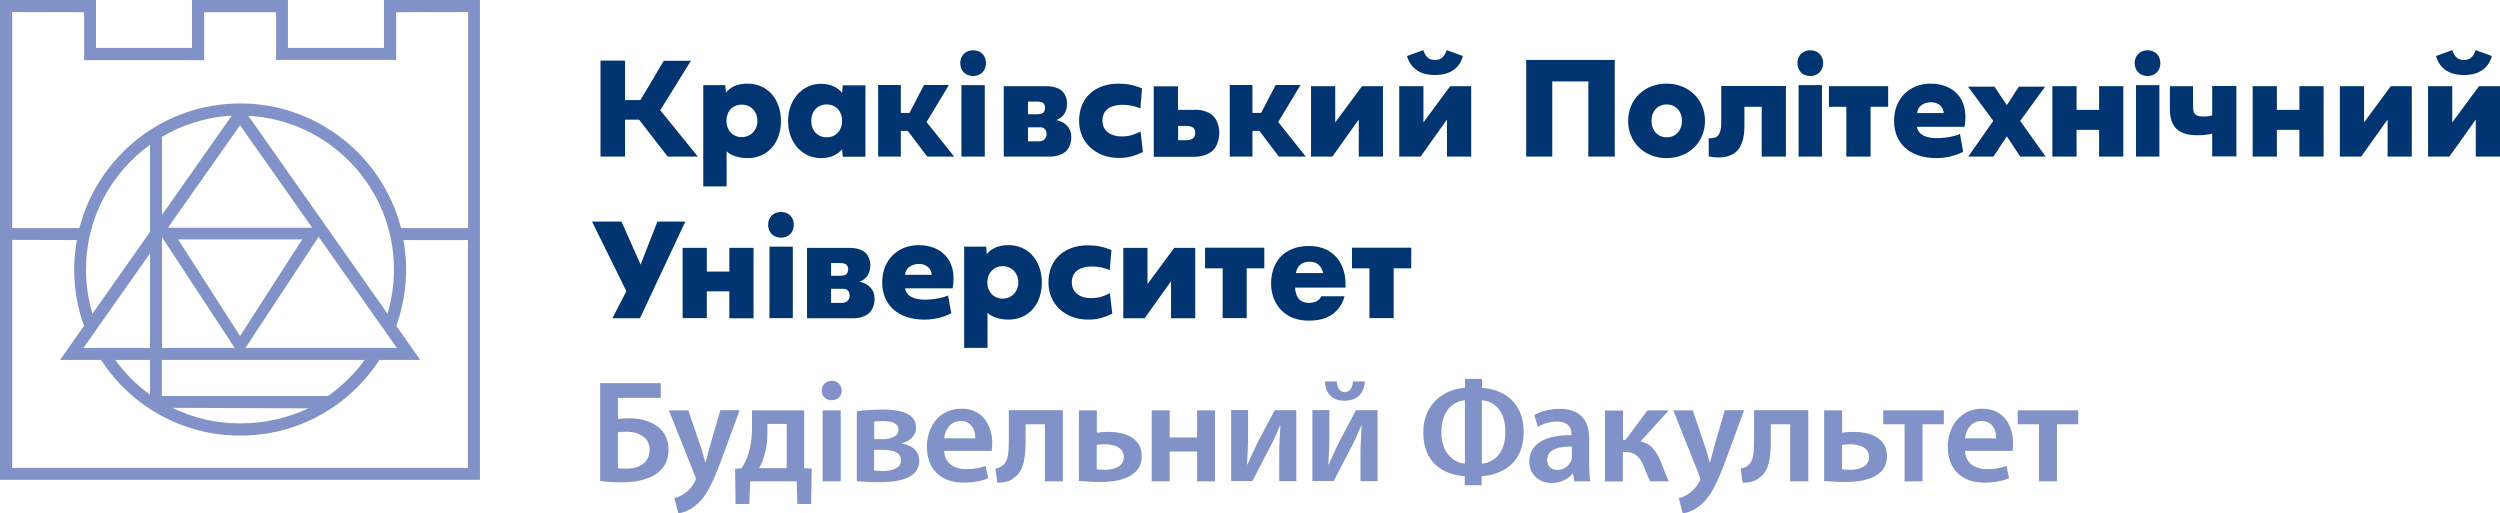 <?xml version="1.0" encoding="UTF-8"?>
<svg xmlns="http://www.w3.org/2000/svg" id="Layer_1" viewBox="0 0 1476.7 303.2">
  <defs>
    <style>.cls-1{fill:#003571;}.cls-1,.cls-2{stroke-width:0px;}.cls-2{fill:#8192c9;}</style>
  </defs>
  <g id="LOGO">
    <path class="cls-2" d="m226.8,0v28.3h-56.7V0h-56.7v28.3h-56.7V0H0v283.4h283.5V0h-56.7ZM7.2,7.1l42.5.1v-.1,28.4h70.9V7.2h42.5v28.2h70.9V7.2h0l42.5-.1h0v127.6h-39.6c-10.9-42.3-49.4-73.6-95-73.6s-84.1,31.3-95,73.6H7.2V7.1h0Zm43.6,152.1c0-30.3,14.9-57.2,37.8-73.7v51.5l-34,48.3c-2.5-8.5-3.8-17.2-3.8-26.1Zm54.4-17.8h73.3l-36.7,57.1-36.6-57.1Zm33.4,64.1h-42.9v-65.4l42.9,65.4Zm-39.4-71l42.6-60.5,42.6,60.5h-85.2Zm-3.5-7.6v-46.1c12.2-7.2,26.2-11.7,41.2-12.5l-41.2,58.6Zm-7.1,22.8v55.8h-39.3l39.3-55.8Zm0,62.9v20.5c-7.8-5.6-14.7-12.5-20.5-20.5h20.5Zm105.1,21.3h-98.1v-21.3h119.8c-6,8.3-13.5,15.6-21.7,21.3Zm-11.5,7.3c-12.7,5.8-26,8.9-40.4,8.9s-28-3.3-39.9-9.2l80.3.3Zm-37.2-35.7l43.2-65.6,46.2,65.6h-89.4Zm1.7-137.1c47.9,2.6,86,42.3,86,90.8,0,8.9-1.3,17.6-3.8,26.1l-82.2-116.9ZM7.2,276.3v-134.6l38.2.1c-1,5.7-1.6,11.5-1.6,17.4,0,11.4,2,22.6,5.8,33.3l-14.1,20.1h24.2c18.2,28,48.8,44.7,82.2,44.7s64-16.7,82.2-44.7h24.1l-14.1-20.1c3.8-10.7,5.8-21.9,5.8-33.3,0-5.9-.6-11.8-1.6-17.4h38.1v134.6H7.2v-.1Z"></path>
  </g>
  <g id="Warstwa_3">
    <path class="cls-1" d="m378.3,59.1l13.8-23.2h16l-18.1,29.2,22.2,27.4h-17.8l-16.9-21.8h-8.3v21.8h-14.5v-56.7h14.5v23.3h9.1Z"></path>
    <path class="cls-1" d="m415.4,110.1v-59.8h13l.4,4.4c2.5-3.1,6.4-5.3,12.8-5.3,11.9,0,19.7,9.4,19.7,22.1s-7.8,21.9-19.7,21.9c-5.2,0-9.9-1.6-12.4-4v20.7h-13.8Zm13.7-38.7c0,5.6,3.8,9.6,9,9.6s9.3-4,9.3-9.6-4-9.6-9.3-9.6-9,3.9-9,9.6Z"></path>
    <path class="cls-1" d="m497.8,92.5l-.4-4.4c-2.4,3-6.5,5.3-12.4,5.3-11.3,0-19.5-9.3-19.5-21.9s8.3-22,19.5-22c5.9,0,10,2.4,12.4,5.3l.4-4.4h13.4v42.2h-13.4v-.1Zm-18.6-21.1c0,5.7,3.7,9.7,9.1,9.7s9.1-4,9.1-9.7-3.7-9.7-9.1-9.7-9.1,4-9.1,9.7Z"></path>
    <path class="cls-1" d="m537.2,66.7l8.6-16.5h14.7l-13.2,21.9,16.3,20.4h-15.9l-11.5-15.2h-4.1v15.2h-13.4v-42.3h13.4v16.5h5.1Z"></path>
    <path class="cls-1" d="m567.2,37.3c0-4.5,3.1-7.6,7.6-7.6s7.6,3.1,7.6,7.6-3.2,7.6-7.6,7.6c-4.5,0-7.6-3.1-7.6-7.6Zm14.5,55.2h-13.8v-42.2h13.8v42.2Z"></path>
    <path class="cls-1" d="m617.3,50.9c2.9,0,7.4.3,10.2,3,1.8,1.8,2.8,4.6,2.8,7.3,0,2-.6,4.6-1.7,6.2-1,1.5-2.7,2.7-4.4,3.4v.2c.9.2,3.5.7,5.7,2.9,2.1,2,2.9,4.3,2.9,7.2,0,3.3-1.2,6.2-2.9,8-2.1,2.1-5.7,3.4-9.7,3.4h-27.3v-41.6h24.4Zm-4.8,16.6c2.3,0,3.2-.6,3.7-.9.7-.7,1.1-2,1.1-3s-.4-2-1-2.6c-1-.9-2.7-1-3.8-1h-5.3v7.5h5.3Zm1,16c.9,0,2.3-.1,3.5-1.2.5-.6,1.2-1.5,1.2-3,0-1.6-.5-2.5-1.1-3.1-1.2-1.2-2.3-1-3.6-1h-6.3v8.3h6.3Z"></path>
    <path class="cls-1" d="m660.7,49.4c4.8,0,8.7.7,13.9,2.8l-1,11.8c-3.1-1.3-6.9-2.1-10.4-2.1-6.3,0-12,2.3-12,9.4,0,6.1,5,9.3,11.2,9.3,4.6,0,7.4-1,11.3-2.9l1.4,12.1c-4.9,2.3-8.7,3.5-14.2,3.5-13.5,0-23.5-9-23.5-21.9,0-14.4,10.2-22,23.3-22Z"></path>
    <path class="cls-1" d="m705.8,64.8c5.7,0,9,2,10.8,3.7,2.4,2.4,3.6,6.2,3.6,10,0,3.5-1.1,7.5-3.4,10-2.6,2.7-7.1,4.1-11,4.1h-24.3v-41.6h14.3v13.9h10v-.1Zm-4.6,18c1.1,0,2.9-.4,3.8-1.3.6-.7,1-1.9,1-3,0-1.4-.4-2.3-1.1-3-1-.8-2.5-1.1-3.8-1.1h-5.2v8.4h5.3Z"></path>
    <path class="cls-1" d="m744.9,66.7l8.6-16.5h14.7l-13.2,21.9,16.3,20.4h-15.9l-11.5-15.2h-4.1v15.2h-13.4v-42.3h13.4v16.5h5.1Z"></path>
    <path class="cls-1" d="m788.7,50.9v21.4l15.8-21.4h12.4v41.6h-14.3v-21.9l-15.6,21.9h-12.6v-41.6s14.3,0,14.3,0Z"></path>
    <path class="cls-1" d="m840.8,50.9v21.4l15.8-21.4h12.4v41.6h-14.3v-21.9l-15.6,21.9h-12.6v-41.6s14.3,0,14.3,0Zm23.3-17.8c-1.2,4.5-3.7,7.1-6.1,8.6-3.4,2.2-7.2,2.6-10.4,2.6s-7-.4-10.4-2.6c-2.3-1.5-4.9-4.1-6.1-8.6l9.6-3.5c.4,1.3,1.1,2.9,2.1,3.9,1.5,1.7,3.3,1.9,4.8,1.9s3.3-.2,4.8-1.9c1-1,1.7-2.6,2.1-3.9l9.6,3.5Z"></path>
    <path class="cls-1" d="m938.2,92.5v-44.4h-21.3v44.4h-15.4v-57.1h52.3v57.1h-15.6Z"></path>
    <path class="cls-1" d="m1007.1,71.4c0,12.6-9.6,22-22.7,22s-22.7-9.4-22.7-22,9.6-22,22.7-22,22.7,9.4,22.7,22Zm-31.6,0c0,5.7,3.7,9.7,9,9.7s9-4,9-9.7-3.7-9.7-9-9.7-9,4-9,9.7Z"></path>
    <path class="cls-1" d="m1054.9,92.5h-14.3v-29.4h-10.2v11.9c0,2-.2,9.7-4.2,14-3.4,3.6-8.4,4-11.2,4-1.7,0-3.7-.2-5.7-.6v-10.8c2.1.3,4.4-.2,5.6-1.6,1.3-1.5,1.8-4.7,1.8-6.7v-22.5h38.2v41.7h0Z"></path>
    <path class="cls-1" d="m1061.7,37.3c0-4.5,3.1-7.6,7.6-7.6s7.6,3.1,7.6,7.6-3.2,7.6-7.6,7.6c-4.5,0-7.6-3.1-7.6-7.6Zm14.5,55.2h-13.8v-42.2h13.8v42.2Z"></path>
    <path class="cls-1" d="m1090.7,63.1h-10.4v-12.2h35v12.2h-10.4v29.4h-14.3v-29.4h.1Z"></path>
    <path class="cls-1" d="m1159.6,89.6c-3.3,1.9-9.3,3.8-15.8,3.8-15.7,0-25-8.7-25-22s9.2-22,21.6-22,23.1,8,20,25.5h-28.1c.7,4.9,5.9,6.7,11.6,6.7s11.1-1.2,13.8-2.5l1.9,10.5Zm-11.5-22.8c0-3.3-2.8-6.4-7.4-6.4-5.1,0-8,2.9-8.3,6.4h15.7Z"></path>
    <path class="cls-1" d="m1177.5,92.5h-14.9l14.8-21.1-14.9-20.2h15.6l7.3,10.9,7.1-10.9h15.5l-14.7,20.2,15,21.1h-15l-7.9-12-7.9,12Z"></path>
    <path class="cls-1" d="m1212.3,50.9h14.3v14h13.3v-14h14.3v41.6h-14.3v-15.8h-13.3v15.8h-14.3v-41.6Z"></path>
    <path class="cls-1" d="m1260.9,37.3c0-4.5,3.1-7.6,7.6-7.6s7.6,3.1,7.6,7.6-3.2,7.6-7.6,7.6c-4.4,0-7.6-3.1-7.6-7.6Zm14.6,55.2h-13.8v-42.2h13.8v42.2Z"></path>
    <path class="cls-1" d="m1306.8,78.9c-2.9.7-5.4,1-8.7,1-3.8,0-9.4-.5-12.8-4.1-3.2-3.3-3.6-8.2-3.6-11.8v-13.1h13.7v12.1c0,1.5.1,3.5,1.5,4.7,1.2,1.1,3.4,1.1,4.8,1.1,1.9,0,3.2-.1,5-.7v-17.3h14.3v41.6h-14.3v-13.5h.1Z"></path>
    <path class="cls-1" d="m1330.6,50.9h14.3v14h13.3v-14h14.3v41.6h-14.3v-15.8h-13.3v15.8h-14.3v-41.6h0Z"></path>
    <path class="cls-1" d="m1396.4,50.9v21.4l15.8-21.4h12.4v41.6h-14.3v-21.9l-15.6,21.9h-12.6v-41.6s14.3,0,14.3,0Z"></path>
    <path class="cls-1" d="m1448.5,50.9v21.4l15.8-21.4h12.4v41.6h-14.3v-21.9l-15.6,21.9h-12.6v-41.6s14.3,0,14.3,0Zm23.4-17.8c-1.2,4.5-3.7,7.1-6.1,8.6-3.4,2.2-7.2,2.6-10.4,2.6s-7-.4-10.4-2.6c-2.3-1.5-4.9-4.1-6.1-8.6l9.6-3.5c.4,1.3,1.1,2.9,2.1,3.9,1.5,1.7,3.3,1.9,4.8,1.9s3.3-.2,4.8-1.9c1-1,1.7-2.6,2.1-3.9l9.6,3.5Z"></path>
    <path class="cls-1" d="m367.1,130.9l11.3,25.4,9.9-25.4h16.5l-26.8,57.1h-16.3l8.3-16-20.3-41.1h17.4Z"></path>
    <path class="cls-1" d="m403.2,146.4h14.3v14h13.3v-14h14.3v41.6h-14.3v-15.9h-13.3v15.8h-14.3v-41.5Z"></path>
    <path class="cls-1" d="m453.7,132.8c0-4.5,3.1-7.6,7.6-7.6s7.6,3.1,7.6,7.6-3.2,7.6-7.6,7.6c-4.5-.1-7.6-3.1-7.6-7.6Zm14.6,55.1h-13.8v-42.2h13.8v42.2Z"></path>
    <path class="cls-1" d="m501.1,146.4c2.9,0,7.4.3,10.2,3,1.8,1.8,2.8,4.6,2.8,7.3,0,2-.6,4.6-1.7,6.2-1,1.5-2.7,2.7-4.4,3.4v.2c.9.2,3.5.7,5.7,2.9,2.1,2,2.9,4.3,2.9,7.2,0,3.3-1.2,6.2-2.9,8-2.1,2.1-5.7,3.4-9.7,3.4h-27.3v-41.6h24.4Zm-4.9,16.5c2.3,0,3.2-.6,3.7-.9.7-.7,1.1-2,1.1-3s-.4-2-1-2.6c-1-.9-2.7-1-3.8-1h-5.3v7.5h5.3Zm1,16c.9,0,2.3-.1,3.5-1.2.5-.6,1.2-1.5,1.2-3,0-1.6-.5-2.5-1.1-3.1-1.2-1.2-2.3-1-3.6-1h-6.3v8.3h6.3Z"></path>
    <path class="cls-1" d="m561.9,185c-3.3,1.9-9.3,3.8-15.8,3.8-15.7,0-25-8.7-25-22s9.2-22,21.6-22,23.1,8,20,25.5h-28.1c.7,4.9,5.9,6.7,11.6,6.7s11.1-1.2,13.8-2.5l1.9,10.5Zm-11.6-22.7c0-3.3-2.8-6.4-7.4-6.4-5.1,0-8,2.9-8.3,6.4h15.7Z"></path>
    <path class="cls-1" d="m569.5,205.5v-59.8h13l.4,4.4c2.5-3.1,6.4-5.3,12.8-5.3,11.9,0,19.7,9.4,19.7,22.1s-7.8,21.9-19.7,21.9c-5.2,0-9.9-1.6-12.4-4v20.7h-13.8Zm13.7-38.7c0,5.6,3.8,9.6,9,9.6s9.3-4,9.3-9.6-4-9.6-9.3-9.6c-5.2.1-9,4-9,9.6Z"></path>
    <path class="cls-1" d="m642.6,144.9c4.8,0,8.7.7,13.9,2.8l-1,11.8c-3.1-1.3-6.9-2.1-10.4-2.1-6.3,0-12,2.3-12,9.4,0,6.1,5,9.3,11.2,9.3,4.6,0,7.4-1,11.3-2.9l1.4,12.1c-4.9,2.3-8.7,3.5-14.2,3.5-13.5,0-23.5-9-23.5-21.9,0-14.5,10.3-22,23.3-22Z"></path>
    <path class="cls-1" d="m677.8,146.4v21.4l15.8-21.4h12.4v41.6h-14.3v-21.9l-15.6,21.9h-12.6v-41.6h14.3Z"></path>
    <path class="cls-1" d="m722.2,158.5h-10.4v-12.2h35v12.2h-10.4v29.4h-14.2v-29.4Z"></path>
    <path class="cls-1" d="m794.7,169.9h-29.7c0,2.2.8,5.2,2.5,7,.9.9,2.7,2,5.9,2,.4,0,2.9-.1,4.6-1.1.9-.6,1.9-1.5,2.5-2.8h13.7c-.6,2.3-1.9,5.6-4.8,8.6-2.9,3-7.6,5.8-16.2,5.8-5.3,0-11.6-1.2-16.5-6.3-2.6-2.7-5.9-7.8-5.9-15.7,0-7,2.5-12.6,6-16.1,3.3-3.3,8.5-6,16.3-6,4.6,0,10.6,1,15.4,5.7,5.6,5.6,6.3,12.8,6.3,17.5v1.4h-.1Zm-13.1-8.6c-.4-1.6-1.2-3.3-2.3-4.5-1.9-2-4.5-2.2-5.9-2.2-2.4,0-4.3.7-5.8,2.2-1,1.1-1.9,2.6-2.1,4.5h16.1Z"></path>
    <path class="cls-1" d="m809,158.5h-10.4v-12.2h35v12.2h-10.4v29.4h-14.3v-29.4h.1Z"></path>
    <path class="cls-2" d="m390.3,226.3v8.7h-25.3v12.5c2-.3,5-.4,7.1-.4,5.7,0,11.4,1.4,15.7,4.4,4.2,2.8,7.1,7.5,7.1,14,0,5.5-2,9.8-5.2,12.8-5.2,4.8-13.8,6.6-22.2,6.6-5.9,0-10.3-.4-13-.8v-57.8h35.8Zm-25.3,50.2c1.5.3,3.4.3,5.6.3,3.9,0,7.7-1.2,10.1-3.6,1.9-1.8,3-4.4,3-7.6,0-3.6-1.5-6.2-3.9-7.8-2.6-2-6.1-2.8-9.6-2.8-1.6,0-3.5.2-5.2.3v21.2Z"></path>
    <path class="cls-2" d="m406.6,242.4l7.6,22.4c.9,2.6,1.7,5.8,2.3,8.2h.3c.7-2.4,1.5-5.5,2.2-8.3l6.5-22.4h11.4l-10.5,28.6c-5.8,15.7-9.6,22.6-14.6,26.9-4.1,3.7-8.4,5.1-11.1,5.4l-2.4-8.9c1.8-.4,4-1.4,6.2-2.9,2-1.3,4.3-3.8,5.8-6.6.4-.8.7-1.4.7-1.9,0-.4-.1-1-.6-2.1l-15.3-38.4h11.5Z"></path>
    <path class="cls-2" d="m475,242.4v34.2l4.5.2-.4,20.9h-8.1l-.4-13.4h-27.5l-.5,13.4h-8.1l-.3-20.8,3.8-.3c1.7-2.7,3.2-5.6,4.1-8.6,1.5-4.8,2.1-9.9,2.1-15v-10.6h30.8Zm-21.7,13.6c0,4.5-.6,8.9-1.8,13-.7,2.7-1.8,5.2-3.1,7.5h16.3v-26.1h-11.4v5.6Z"></path>
    <path class="cls-2" d="m497.2,230.7c0,3.2-2.3,5.7-6,5.7-3.5,0-5.8-2.5-5.8-5.7s2.4-5.8,5.9-5.8c3.6.1,5.8,2.6,5.9,5.8Zm-11.3,53.6v-41.9h10.7v41.9h-10.7Z"></path>
    <path class="cls-2" d="m506.1,242.9c3.1-.5,9.5-1,15.2-1,7.1,0,19.8.9,19.8,10.6,0,5.3-4.1,8.3-8.6,9.3v.2c6.2.9,10.5,4.4,10.5,10.2,0,11.5-15.1,12.6-23.6,12.6-5.2,0-10.8-.3-13.3-.6v-41.3h0Zm10.2,35c1.7.2,3,.3,5.2.3,4.8,0,10.7-1.3,10.7-6.2s-4.6-6.3-11.3-6.3h-4.6v12.2h0Zm.1-18.5h4.4c5.4,0,9.9-1.5,9.9-5.5,0-3.4-2.9-5.2-9.2-5.2-2.1,0-3.4.2-5.1.3v10.4h0Z"></path>
    <path class="cls-2" d="m557.7,266.3c.3,7.6,6.2,10.8,12.9,10.8,4.9,0,8.4-.7,11.6-1.9l1.5,7.3c-3.6,1.5-8.6,2.6-14.6,2.6-13.6,0-21.6-8.3-21.6-21.2,0-11.6,7.1-22.5,20.5-22.5s18.1,11.2,18.1,20.4c0,2-.2,3.5-.3,4.5h-28.1Zm18.4-7.4c.1-3.9-1.6-10.2-8.7-10.2-6.5,0-9.3,5.9-9.7,10.2h18.4Z"></path>
    <path class="cls-2" d="m627.8,242.4v41.9h-10.6v-33.7h-11.4v9.1c0,10.9-1.2,18.3-6.2,22-2.4,2.3-5.5,3.4-10.5,3.4l-1.1-8.3c1.8-.3,3.4-1,4.5-2.1,3.1-2.6,3.4-7.4,3.4-15.5v-16.9h31.9v.1Z"></path>
    <path class="cls-2" d="m647.9,242.4v13.2c1.7-.3,4.5-.5,6.7-.5,9.6,0,19.8,3.3,19.8,14.4,0,4.9-2.1,8.3-5.2,10.5-5,3.8-12.9,4.7-19.2,4.7-4.5,0-8.9-.3-12.7-.6v-41.7h10.6Zm-.1,34.8c1.4.2,2.8.3,4.9.3,4.9,0,11.1-1.6,11.1-7.6s-6.5-7.5-11.3-7.5c-1.8,0-3.3.2-4.7.4v14.4Z"></path>
    <path class="cls-2" d="m690.9,242.4v16h16.2v-16h10.6v41.9h-10.6v-17.6h-16.2v17.6h-10.6v-41.9h10.6Z"></path>
    <path class="cls-2" d="m737.2,242.4v15c0,6.6-.3,11.1-.6,16.9h.3c2.2-4.9,3.5-8,5.7-12.4l10.3-19.6h12.8v41.9h-10.1v-15c0-6.7.3-9.8.7-17.7h-.3c-2.1,5-3.4,8-5.5,12-3.3,6.2-7.1,13.8-10.7,20.6h-12.6v-41.9h10v.2Z"></path>
    <path class="cls-2" d="m785.2,242.4v15c0,6.6-.3,11.1-.6,16.9h.3c2.2-4.9,3.5-8,5.7-12.4l10.3-19.6h12.8v41.9h-10.1v-15c0-6.7.3-9.8.7-17.7h-.3c-2.1,5-3.4,8-5.5,12-3.3,6.2-7.1,13.8-10.7,20.6h-12.6v-41.9h10v.2Zm4.4-17.1c.2,3.7,1.7,6.3,4.6,6.3,3.1,0,4.6-2.6,5-6.3h7c-.4,7.5-5.1,11.4-12.1,11.4-7.7,0-11.2-4.7-11.5-11.4h7Z"></path>
    <path class="cls-2" d="m875.4,223.9v5.2c12.3.8,24.6,8,24.6,26.1s-12.1,25.1-24.8,26.1v5.3h-10v-5.3c-12.4-.9-24.5-7.7-24.5-25.8s13.5-25.7,24.7-26.5v-5.2h10v.1Zm-10.1,12.5c-6.2.6-13.9,5.4-13.9,18.9,0,12.5,7.2,17.9,13.9,18.6v-37.5Zm10,37.5c6.5-.6,13.9-5.5,13.9-18.7s-7.1-18.2-13.9-18.8v37.5Z"></path>
    <path class="cls-2" d="m929.9,284.3l-.7-4.6h-.3c-2.6,3.3-7,5.6-12.4,5.6-8.4,0-13.2-6.1-13.2-12.5,0-10.6,9.4-15.9,24.9-15.8v-.7c0-2.8-1.1-7.3-8.5-7.3-4.1,0-8.4,1.3-11.3,3.1l-2.1-6.9c3.1-1.9,8.5-3.7,15.1-3.7,13.4,0,17.3,8.5,17.3,17.6v15.1c0,3.8.2,7.5.6,10.1h-9.4Zm-1.4-20.5c-7.5-.2-14.6,1.5-14.6,7.8,0,4.1,2.7,6,6,6,4.2,0,7.3-2.8,8.3-5.8.3-.8.3-1.6.3-2.3v-5.7Z"></path>
    <path class="cls-2" d="m958.7,242.4v17.4h1.5l12.9-17.4h12.6l-16.7,18.4c5.8.9,9.3,5.4,12.1,12.1,1.3,3.1,2.8,7.7,4.7,11.4h-11c-1.1-1.8-2.3-4.9-3.9-8.9-2.2-5.7-5.4-8.4-10.9-8.4h-1.4v17.4h-10.6v-41.9h10.7v-.1Z"></path>
    <path class="cls-2" d="m999.9,242.4l7.6,22.4c.9,2.6,1.7,5.8,2.3,8.2h.3c.7-2.4,1.5-5.5,2.2-8.3l6.5-22.4h11.4l-10.5,28.6c-5.8,15.7-9.6,22.6-14.6,26.9-4.1,3.7-8.4,5.1-11.1,5.4l-2.4-8.9c1.8-.4,4-1.4,6.2-2.9,2-1.3,4.3-3.8,5.8-6.6.4-.8.7-1.4.7-1.9,0-.4-.1-1-.6-2.1l-15.3-38.4h11.5Z"></path>
    <path class="cls-2" d="m1068.1,242.4v41.9h-10.7v-33.7h-11.4v9.1c0,10.9-1.2,18.3-6.2,22-2.4,2.3-5.5,3.4-10.5,3.4l-1.1-8.3c1.8-.3,3.4-1,4.5-2.1,3.1-2.6,3.4-7.4,3.4-15.5v-16.9h32v.1Z"></path>
    <path class="cls-2" d="m1088.1,242.4v13.2c1.7-.3,4.5-.5,6.7-.5,9.6,0,19.8,3.3,19.8,14.4,0,4.9-2.1,8.3-5.2,10.5-5,3.8-12.9,4.7-19.2,4.7-4.5,0-8.9-.3-12.7-.6v-41.7h10.6Zm-.1,34.8c1.4.2,2.8.3,4.9.3,4.9,0,11.1-1.6,11.1-7.6s-6.5-7.5-11.3-7.5c-1.8,0-3.3.2-4.7.4v14.4Z"></path>
    <path class="cls-2" d="m1148.2,242.4v8.2h-12.6v33.7h-10.6v-33.7h-12.6v-8.2h35.8Z"></path>
    <path class="cls-2" d="m1160.7,266.3c.3,7.6,6.2,10.8,12.9,10.8,4.9,0,8.4-.7,11.6-1.9l1.5,7.3c-3.6,1.5-8.6,2.6-14.6,2.6-13.6,0-21.6-8.3-21.6-21.2,0-11.6,7.1-22.5,20.5-22.5s18.1,11.2,18.1,20.4c0,2-.2,3.5-.3,4.5h-28.1Zm18.4-7.4c.1-3.9-1.6-10.2-8.7-10.2-6.5,0-9.3,5.9-9.7,10.2h18.4Z"></path>
    <path class="cls-2" d="m1227.6,242.4v8.2h-12.6v33.7h-10.6v-33.7h-12.6v-8.2h35.8Z"></path>
  </g>
</svg>
